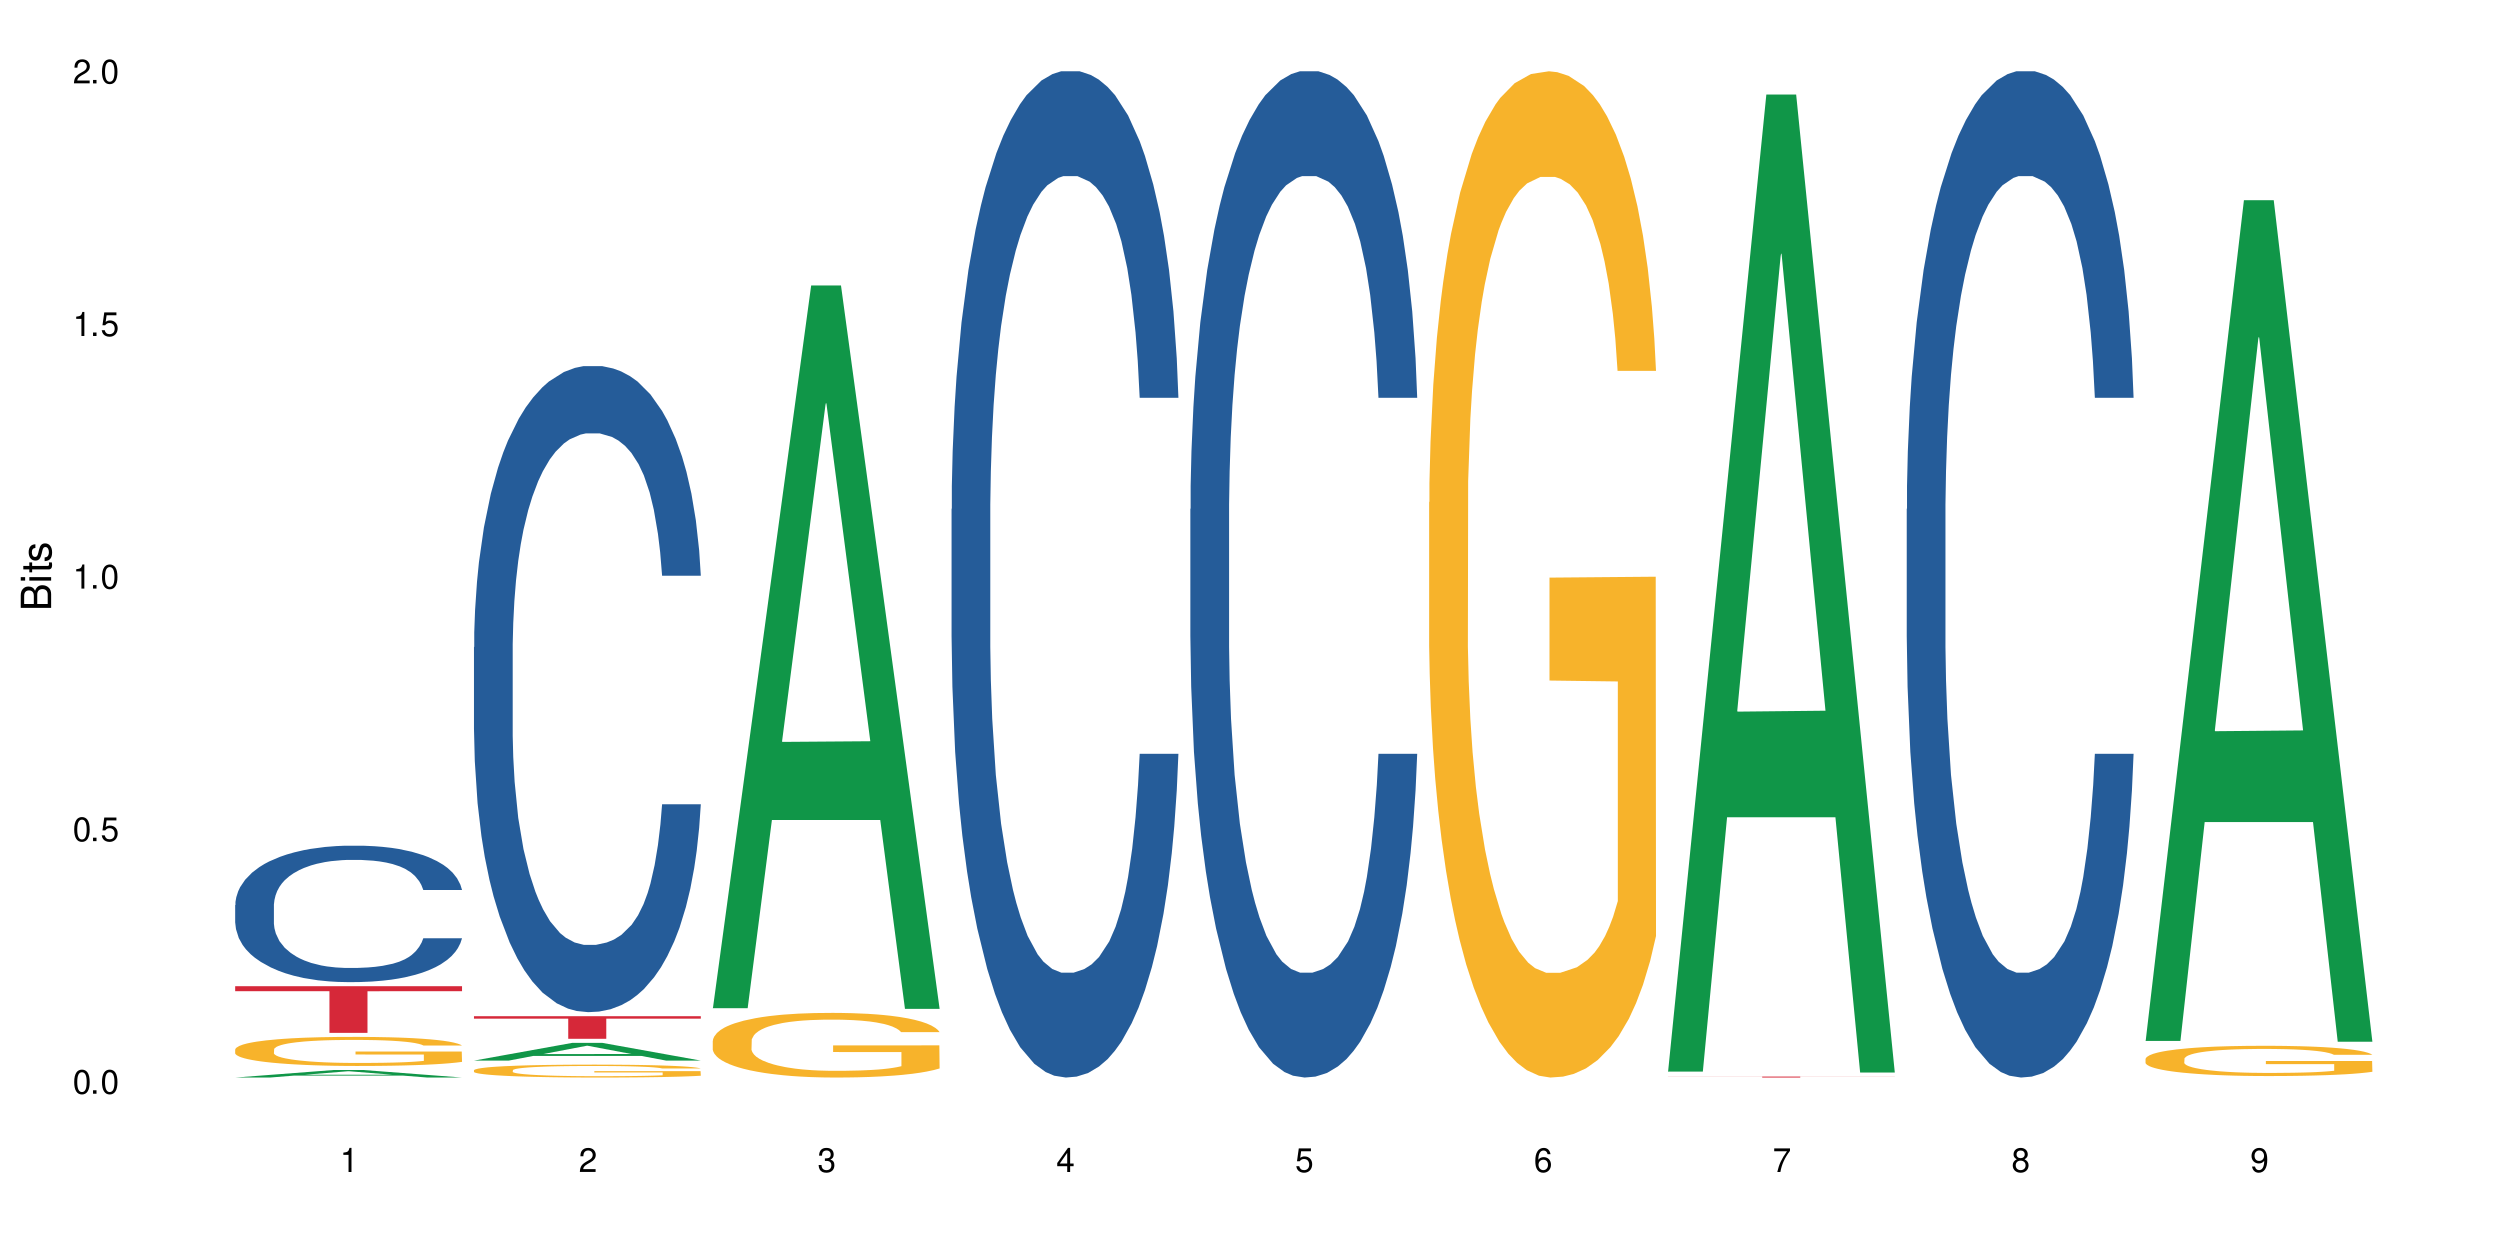 <?xml version="1.0" encoding="UTF-8"?>
<svg xmlns="http://www.w3.org/2000/svg" xmlns:xlink="http://www.w3.org/1999/xlink" width="720" height="360" viewBox="0 0 720 360">
<defs>
<g>
<g id="glyph-0-0">
</g>
<g id="glyph-0-1">
<path d="M 2.641 -6.938 C 2 -6.938 1.422 -6.656 1.078 -6.172 C 0.641 -5.562 0.406 -4.641 0.406 -3.359 C 0.406 -1.016 1.188 0.219 2.641 0.219 C 4.078 0.219 4.859 -1.016 4.859 -3.297 C 4.859 -4.641 4.656 -5.547 4.203 -6.172 C 3.844 -6.656 3.281 -6.938 2.641 -6.938 Z M 2.641 -6.188 C 3.547 -6.188 4 -5.25 4 -3.375 C 4 -1.406 3.562 -0.484 2.625 -0.484 C 1.734 -0.484 1.281 -1.438 1.281 -3.344 C 1.281 -5.25 1.734 -6.188 2.641 -6.188 Z M 2.641 -6.188 "/>
</g>
<g id="glyph-0-2">
<path d="M 1.828 -1 L 0.828 -1 L 0.828 0 L 1.828 0 Z M 1.828 -1 "/>
</g>
<g id="glyph-0-3">
<path d="M 4.562 -6.797 L 1.062 -6.797 L 0.547 -3.094 L 1.328 -3.094 C 1.719 -3.562 2.047 -3.734 2.578 -3.734 C 3.484 -3.734 4.062 -3.109 4.062 -2.094 C 4.062 -1.125 3.484 -0.531 2.578 -0.531 C 1.828 -0.531 1.375 -0.906 1.188 -1.672 L 0.328 -1.672 C 0.453 -1.109 0.547 -0.844 0.75 -0.594 C 1.125 -0.078 1.828 0.219 2.594 0.219 C 3.969 0.219 4.922 -0.781 4.922 -2.219 C 4.922 -3.562 4.031 -4.484 2.719 -4.484 C 2.25 -4.484 1.859 -4.359 1.469 -4.062 L 1.734 -5.969 L 4.562 -5.969 Z M 4.562 -6.797 "/>
</g>
<g id="glyph-0-4">
<path d="M 2.484 -4.938 L 2.484 0 L 3.328 0 L 3.328 -6.938 L 2.766 -6.938 C 2.469 -5.875 2.281 -5.734 0.984 -5.562 L 0.984 -4.938 Z M 2.484 -4.938 "/>
</g>
<g id="glyph-0-5">
<path d="M 4.859 -0.828 L 1.281 -0.828 C 1.359 -1.406 1.672 -1.781 2.5 -2.281 L 3.469 -2.828 C 4.406 -3.344 4.906 -4.062 4.906 -4.906 C 4.906 -5.484 4.672 -6.031 4.266 -6.406 C 3.859 -6.766 3.375 -6.938 2.719 -6.938 C 1.859 -6.938 1.219 -6.625 0.844 -6.031 C 0.609 -5.672 0.5 -5.234 0.484 -4.531 L 1.328 -4.531 C 1.359 -5.016 1.406 -5.281 1.531 -5.516 C 1.75 -5.938 2.188 -6.203 2.703 -6.203 C 3.469 -6.203 4.031 -5.641 4.031 -4.891 C 4.031 -4.344 3.719 -3.859 3.125 -3.516 L 2.234 -3 C 0.812 -2.172 0.406 -1.531 0.328 -0.016 L 4.859 -0.016 Z M 4.859 -0.828 "/>
</g>
<g id="glyph-0-6">
<path d="M 2.125 -3.188 L 2.578 -3.188 C 3.5 -3.188 3.984 -2.766 3.984 -1.922 C 3.984 -1.062 3.469 -0.531 2.594 -0.531 C 1.656 -0.531 1.203 -1 1.156 -2.016 L 0.312 -2.016 C 0.344 -1.453 0.438 -1.094 0.609 -0.781 C 0.953 -0.109 1.625 0.219 2.547 0.219 C 3.953 0.219 4.859 -0.625 4.859 -1.938 C 4.859 -2.828 4.516 -3.297 3.703 -3.594 C 4.344 -3.844 4.656 -4.328 4.656 -5.031 C 4.656 -6.219 3.875 -6.938 2.578 -6.938 C 1.203 -6.938 0.484 -6.172 0.453 -4.703 L 1.297 -4.703 C 1.312 -5.125 1.344 -5.359 1.453 -5.578 C 1.641 -5.969 2.062 -6.203 2.594 -6.203 C 3.344 -6.203 3.797 -5.75 3.797 -5 C 3.797 -4.516 3.609 -4.219 3.25 -4.047 C 3.016 -3.953 2.703 -3.922 2.125 -3.906 Z M 2.125 -3.188 "/>
</g>
<g id="glyph-0-7">
<path d="M 3.141 -1.672 L 3.141 0 L 3.984 0 L 3.984 -1.672 L 4.984 -1.672 L 4.984 -2.438 L 3.984 -2.438 L 3.984 -6.938 L 3.359 -6.938 L 0.266 -2.578 L 0.266 -1.672 Z M 3.141 -2.438 L 1 -2.438 L 3.141 -5.5 Z M 3.141 -2.438 "/>
</g>
<g id="glyph-0-8">
<path d="M 4.781 -5.125 C 4.609 -6.266 3.891 -6.938 2.844 -6.938 C 2.094 -6.938 1.422 -6.578 1.031 -5.953 C 0.594 -5.266 0.406 -4.422 0.406 -3.172 C 0.406 -2 0.578 -1.25 0.984 -0.641 C 1.359 -0.078 1.953 0.219 2.703 0.219 C 3.984 0.219 4.922 -0.75 4.922 -2.094 C 4.922 -3.375 4.062 -4.281 2.844 -4.281 C 2.172 -4.281 1.641 -4.031 1.281 -3.516 C 1.281 -5.234 1.828 -6.188 2.797 -6.188 C 3.391 -6.188 3.797 -5.797 3.938 -5.125 Z M 2.734 -3.531 C 3.547 -3.531 4.062 -2.953 4.062 -2.031 C 4.062 -1.156 3.484 -0.531 2.703 -0.531 C 1.922 -0.531 1.328 -1.188 1.328 -2.078 C 1.328 -2.938 1.906 -3.531 2.734 -3.531 Z M 2.734 -3.531 "/>
</g>
<g id="glyph-0-9">
<path d="M 4.984 -6.797 L 0.438 -6.797 L 0.438 -5.969 L 4.109 -5.969 C 2.5 -3.656 1.828 -2.234 1.328 0 L 2.219 0 C 2.594 -2.172 3.453 -4.047 4.984 -6.094 Z M 4.984 -6.797 "/>
</g>
<g id="glyph-0-10">
<path d="M 3.75 -3.656 C 4.469 -4.094 4.688 -4.438 4.688 -5.078 C 4.688 -6.172 3.844 -6.938 2.641 -6.938 C 1.438 -6.938 0.594 -6.172 0.594 -5.094 C 0.594 -4.438 0.812 -4.094 1.516 -3.656 C 0.734 -3.266 0.359 -2.703 0.359 -1.922 C 0.359 -0.656 1.281 0.219 2.641 0.219 C 3.984 0.219 4.922 -0.656 4.922 -1.922 C 4.922 -2.703 4.531 -3.266 3.75 -3.656 Z M 2.641 -6.188 C 3.359 -6.188 3.812 -5.75 3.812 -5.062 C 3.812 -4.406 3.344 -3.984 2.641 -3.984 C 1.922 -3.984 1.453 -4.406 1.453 -5.078 C 1.453 -5.75 1.922 -6.188 2.641 -6.188 Z M 2.641 -3.266 C 3.484 -3.266 4.062 -2.719 4.062 -1.906 C 4.062 -1.078 3.484 -0.531 2.625 -0.531 C 1.797 -0.531 1.219 -1.094 1.219 -1.906 C 1.219 -2.719 1.781 -3.266 2.641 -3.266 Z M 2.641 -3.266 "/>
</g>
<g id="glyph-0-11">
<path d="M 0.516 -1.578 C 0.672 -0.453 1.406 0.219 2.438 0.219 C 3.188 0.219 3.859 -0.141 4.266 -0.766 C 4.688 -1.453 4.891 -2.297 4.891 -3.547 C 4.891 -4.719 4.703 -5.453 4.312 -6.078 C 3.938 -6.641 3.344 -6.938 2.594 -6.938 C 1.297 -6.938 0.359 -5.969 0.359 -4.625 C 0.359 -3.344 1.234 -2.453 2.453 -2.453 C 3.094 -2.453 3.578 -2.672 4.016 -3.203 C 4 -1.484 3.469 -0.531 2.5 -0.531 C 1.906 -0.531 1.484 -0.906 1.359 -1.578 Z M 2.578 -6.203 C 3.375 -6.203 3.969 -5.531 3.969 -4.641 C 3.969 -3.797 3.391 -3.188 2.547 -3.188 C 1.734 -3.188 1.234 -3.766 1.234 -4.688 C 1.234 -5.562 1.797 -6.203 2.578 -6.203 Z M 2.578 -6.203 "/>
</g>
<g id="glyph-1-0">
</g>
<g id="glyph-1-1">
<path d="M 0 -0.953 L 0 -4.891 C 0 -5.719 -0.234 -6.344 -0.734 -6.797 C -1.188 -7.234 -1.812 -7.469 -2.5 -7.469 C -3.547 -7.469 -4.188 -7 -4.625 -5.875 C -4.984 -6.688 -5.625 -7.094 -6.531 -7.094 C -7.172 -7.094 -7.734 -6.859 -8.141 -6.391 C -8.562 -5.922 -8.75 -5.344 -8.75 -4.5 L -8.75 -0.953 Z M -4.984 -2.062 L -7.766 -2.062 L -7.766 -4.219 C -7.766 -4.844 -7.688 -5.203 -7.453 -5.5 C -7.219 -5.812 -6.859 -5.969 -6.375 -5.969 C -5.891 -5.969 -5.531 -5.812 -5.297 -5.5 C -5.062 -5.203 -4.984 -4.844 -4.984 -4.219 Z M -0.984 -2.062 L -4 -2.062 L -4 -4.781 C -4 -5.766 -3.438 -6.359 -2.484 -6.359 C -1.547 -6.359 -0.984 -5.766 -0.984 -4.781 Z M -0.984 -2.062 "/>
</g>
<g id="glyph-1-2">
<path d="M -6.281 -1.797 L -6.281 -0.797 L 0 -0.797 L 0 -1.797 Z M -8.75 -1.797 L -8.75 -0.797 L -7.484 -0.797 L -7.484 -1.797 Z M -8.75 -1.797 "/>
</g>
<g id="glyph-1-3">
<path d="M -6.281 -3.047 L -6.281 -2.016 L -8.016 -2.016 L -8.016 -1.016 L -6.281 -1.016 L -6.281 -0.172 L -5.469 -0.172 L -5.469 -1.016 L -0.719 -1.016 C -0.078 -1.016 0.281 -1.453 0.281 -2.234 C 0.281 -2.5 0.25 -2.719 0.188 -3.047 L -0.641 -3.047 C -0.609 -2.906 -0.594 -2.766 -0.594 -2.562 C -0.594 -2.141 -0.719 -2.016 -1.156 -2.016 L -5.469 -2.016 L -5.469 -3.047 Z M -6.281 -3.047 "/>
</g>
<g id="glyph-1-4">
<path d="M -4.531 -5.25 C -5.766 -5.25 -6.469 -4.422 -6.469 -2.969 C -6.469 -1.516 -5.719 -0.562 -4.547 -0.562 C -3.562 -0.562 -3.094 -1.062 -2.734 -2.562 L -2.516 -3.484 C -2.344 -4.188 -2.094 -4.469 -1.641 -4.469 C -1.047 -4.469 -0.641 -3.875 -0.641 -3 C -0.641 -2.453 -0.797 -2 -1.062 -1.75 C -1.25 -1.594 -1.422 -1.531 -1.875 -1.469 L -1.875 -0.406 C -0.422 -0.453 0.281 -1.266 0.281 -2.922 C 0.281 -4.5 -0.5 -5.516 -1.719 -5.516 C -2.656 -5.516 -3.172 -4.984 -3.469 -3.734 L -3.703 -2.766 C -3.891 -1.953 -4.156 -1.609 -4.594 -1.609 C -5.188 -1.609 -5.547 -2.125 -5.547 -2.938 C -5.547 -3.75 -5.203 -4.172 -4.531 -4.203 Z M -4.531 -5.25 "/>
</g>
</g>
</defs>
<rect x="-72" y="-36" width="864" height="432" fill="rgb(100%, 100%, 100%)" fill-opacity="1"/>
<path fill-rule="nonzero" fill="rgb(6.275%, 58.824%, 28.235%)" fill-opacity="1" d="M 67.73 310.332 L 67.801 310.328 L 96.07 308.164 L 104.656 308.164 L 133.066 310.332 L 123.082 310.332 L 115.965 309.766 L 84.762 309.766 L 77.781 310.332 L 67.73 310.332 L 87.766 309.531 L 113.102 309.531 L 100.469 308.516 L 100.328 308.516 L 100.188 308.523 L 87.695 309.531 L 87.766 309.531 Z M 67.73 310.332 "/>
<path fill-rule="nonzero" fill="rgb(14.51%, 36.078%, 60%)" fill-opacity="1" d="M 67.73 260.664 L 67.812 260.629 L 67.812 259.766 L 68.051 258.402 L 68.605 256.676 L 69.164 255.492 L 70.598 253.371 L 72.59 251.324 L 74.664 249.746 L 76.176 248.812 L 77.531 248.094 L 80.637 246.766 L 82.629 246.082 L 84.781 245.473 L 87.41 244.859 L 89.324 244.5 L 93.625 243.926 L 96.812 243.676 L 99.281 243.566 L 104.621 243.566 L 107.809 243.711 L 110.117 243.891 L 112.668 244.176 L 114.82 244.5 L 118.562 245.293 L 121.91 246.297 L 123.426 246.871 L 125.816 247.984 L 127.648 249.062 L 128.922 249.996 L 130.355 251.324 L 131.629 252.941 L 132.586 254.773 L 133.066 256.316 L 121.91 256.316 L 121.352 254.883 L 120.715 253.77 L 119.52 252.297 L 118.324 251.254 L 116.652 250.211 L 115.137 249.531 L 113.066 248.848 L 111.234 248.418 L 109.32 248.094 L 107.488 247.879 L 103.984 247.66 L 99.922 247.66 L 98.406 247.734 L 95.297 248.02 L 93.625 248.273 L 91.234 248.773 L 89.562 249.242 L 87.57 249.961 L 86.215 250.57 L 84.543 251.504 L 83.348 252.332 L 81.992 253.516 L 81.195 254.414 L 80.48 255.422 L 79.84 256.605 L 79.363 257.863 L 79.043 259.191 L 78.887 260.484 L 78.887 266.051 L 79.043 267.344 L 79.441 268.855 L 80.48 271.043 L 81.992 272.949 L 83.746 274.457 L 85.418 275.535 L 86.375 276.039 L 87.648 276.613 L 89.641 277.332 L 92.512 278.047 L 94.184 278.336 L 96.734 278.625 L 99.363 278.766 L 102.867 278.766 L 105.977 278.625 L 108.047 278.445 L 110.199 278.156 L 113.145 277.547 L 114.98 276.973 L 116.57 276.289 L 117.766 275.605 L 118.562 275.031 L 119.758 273.918 L 120.715 272.695 L 121.434 271.441 L 121.91 270.219 L 133.066 270.219 L 132.586 271.656 L 131.871 273.055 L 131.152 274.098 L 130.039 275.355 L 128.762 276.469 L 126.93 277.727 L 125.418 278.551 L 123.426 279.449 L 121.59 280.133 L 119.602 280.742 L 116.652 281.461 L 114.738 281.82 L 112.668 282.145 L 110.199 282.43 L 107.09 282.684 L 103.746 282.824 L 100.637 282.863 L 97.289 282.789 L 94.82 282.645 L 91.555 282.324 L 87.492 281.676 L 84.543 280.992 L 82.23 280.312 L 80.238 279.594 L 78.008 278.625 L 75.141 277.043 L 73.387 275.82 L 72.191 274.816 L 70.84 273.414 L 69.883 272.156 L 68.766 270.148 L 67.969 267.598 L 67.73 265.621 Z M 67.73 260.664 "/>
<path fill-rule="nonzero" fill="rgb(96.863%, 70.196%, 16.863%)" fill-opacity="1" d="M 67.73 302.211 L 67.812 302.203 L 67.812 302.051 L 68.129 301.707 L 68.926 301.23 L 69.961 300.84 L 71.078 300.535 L 71.793 300.375 L 72.988 300.145 L 74.023 299.977 L 76.656 299.633 L 80 299.312 L 81.832 299.176 L 83.906 299.043 L 86.852 298.898 L 88.207 298.844 L 92.352 298.723 L 97.051 298.645 L 102.23 298.625 L 104.621 298.629 L 107.887 298.66 L 112.348 298.746 L 114.898 298.82 L 116.891 298.898 L 118.961 298.996 L 121.512 299.152 L 123.902 299.336 L 125.816 299.52 L 127.727 299.746 L 129.32 299.992 L 130.676 300.262 L 131.871 300.582 L 132.586 300.848 L 133.066 301.117 L 121.988 301.117 L 121.352 300.848 L 120.637 300.641 L 119.441 300.391 L 118.246 300.207 L 117.051 300.062 L 114.82 299.863 L 112.906 299.738 L 110.516 299.633 L 108.207 299.562 L 105.578 299.52 L 103.984 299.504 L 99.762 299.504 L 95.938 299.555 L 93.707 299.617 L 92.113 299.68 L 89.879 299.793 L 88.527 299.887 L 87.73 299.945 L 85.34 300.184 L 83.746 300.398 L 82.871 300.543 L 81.754 300.773 L 80.957 300.98 L 80.082 301.285 L 79.602 301.516 L 78.965 302.035 L 78.887 303.41 L 79.125 303.703 L 79.602 304.016 L 80.238 304.293 L 81.195 304.582 L 82.152 304.805 L 83.824 305.102 L 85.258 305.301 L 86.375 305.43 L 88.527 305.637 L 89.402 305.707 L 91.473 305.844 L 93.625 305.953 L 96.254 306.043 L 98.246 306.09 L 101.434 306.129 L 105.496 306.129 L 110.277 306.082 L 113.305 306.02 L 115.379 305.957 L 116.73 305.906 L 118.406 305.82 L 119.602 305.746 L 120.715 305.66 L 122.07 305.531 L 122.07 303.703 L 102.391 303.695 L 102.391 302.84 L 132.984 302.832 L 133.066 305.82 L 131.391 306.027 L 129.32 306.227 L 127.328 306.379 L 125.258 306.508 L 122.309 306.656 L 119.918 306.746 L 116.254 306.855 L 112.906 306.922 L 109.402 306.969 L 106.293 306.992 L 102.629 307 L 99.363 306.984 L 95.855 306.938 L 93.066 306.875 L 90.52 306.801 L 87.969 306.699 L 84.781 306.539 L 82.711 306.41 L 80.559 306.25 L 78.406 306.059 L 76.496 305.852 L 75.219 305.691 L 73.945 305.508 L 72.59 305.277 L 71.316 305.02 L 70.359 304.781 L 69.484 304.512 L 68.848 304.262 L 68.211 303.918 L 67.891 303.641 L 67.73 303.402 Z M 67.73 302.211 "/>
<path fill-rule="nonzero" fill="rgb(83.922%, 15.686%, 22.353%)" fill-opacity="1" d="M 67.73 284.027 L 133.066 284.027 L 133.066 285.465 L 105.836 285.477 L 105.836 297.461 L 94.879 297.461 L 94.879 285.488 L 94.723 285.465 L 67.73 285.465 Z M 67.73 284.027 "/>
<path fill-rule="nonzero" fill="rgb(6.275%, 58.824%, 28.235%)" fill-opacity="1" d="M 136.504 305.445 L 136.574 305.441 L 164.844 300.34 L 173.43 300.34 L 201.836 305.453 L 191.855 305.453 L 184.738 304.117 L 153.535 304.117 L 146.555 305.445 L 136.504 305.445 L 156.535 303.566 L 181.875 303.559 L 169.242 301.176 L 169.102 301.168 L 168.961 301.184 L 156.469 303.559 L 156.535 303.566 Z M 136.504 305.445 "/>
<path fill-rule="nonzero" fill="rgb(14.51%, 36.078%, 60%)" fill-opacity="1" d="M 136.504 186.398 L 136.582 186.227 L 136.582 182.145 L 136.824 175.684 L 137.379 167.52 L 137.938 161.906 L 139.371 151.871 L 141.363 142.176 L 143.434 134.691 L 144.949 130.27 L 146.305 126.871 L 149.41 120.578 L 151.402 117.344 L 153.555 114.453 L 156.184 111.562 L 158.098 109.863 L 162.398 107.141 L 165.586 105.949 L 168.055 105.441 L 173.395 105.441 L 176.582 106.121 L 178.891 106.969 L 181.441 108.332 L 183.594 109.863 L 187.336 113.602 L 190.684 118.367 L 192.195 121.086 L 194.586 126.359 L 196.418 131.461 L 197.695 135.883 L 199.129 142.176 L 200.402 149.832 L 201.359 158.504 L 201.836 165.816 L 190.684 165.816 L 190.125 159.016 L 189.488 153.742 L 188.293 146.77 L 187.098 141.836 L 185.426 136.902 L 183.91 133.672 L 181.84 130.441 L 180.008 128.398 L 178.094 126.871 L 176.262 125.848 L 172.758 124.828 L 168.691 124.828 L 167.18 125.168 L 164.07 126.531 L 162.398 127.719 L 160.008 130.102 L 158.336 132.312 L 156.344 135.715 L 154.988 138.605 L 153.316 143.027 L 152.121 146.938 L 150.766 152.551 L 149.969 156.805 L 149.25 161.566 L 148.613 167.18 L 148.137 173.129 L 147.816 179.422 L 147.66 185.547 L 147.66 211.91 L 147.816 218.031 L 148.215 225.176 L 149.25 235.551 L 150.766 244.562 L 152.52 251.707 L 154.191 256.809 L 155.148 259.191 L 156.422 261.91 L 158.414 265.312 L 161.281 268.715 L 162.957 270.074 L 165.504 271.438 L 168.137 272.117 L 171.641 272.117 L 174.746 271.438 L 176.82 270.586 L 178.973 269.227 L 181.918 266.332 L 183.75 263.613 L 185.344 260.379 L 186.539 257.148 L 187.336 254.43 L 188.531 249.156 L 189.488 243.371 L 190.203 237.422 L 190.684 231.637 L 201.836 231.637 L 201.359 238.441 L 200.645 245.074 L 199.926 250.008 L 198.809 255.957 L 197.535 261.23 L 195.703 267.184 L 194.188 271.094 L 192.195 275.348 L 190.363 278.578 L 188.371 281.469 L 185.426 284.871 L 183.512 286.574 L 181.441 288.102 L 178.973 289.465 L 175.863 290.656 L 172.516 291.336 L 169.41 291.504 L 166.062 291.164 L 163.594 290.484 L 160.328 288.953 L 156.262 285.891 L 153.316 282.66 L 151.004 279.43 L 149.012 276.027 L 146.781 271.438 L 143.914 263.953 L 142.16 258.168 L 140.965 253.406 L 139.609 246.773 L 138.656 240.82 L 137.539 231.297 L 136.742 219.223 L 136.504 209.867 Z M 136.504 186.398 "/>
<path fill-rule="nonzero" fill="rgb(96.863%, 70.196%, 16.863%)" fill-opacity="1" d="M 136.504 308.207 L 136.582 308.203 L 136.582 308.137 L 136.902 307.984 L 137.699 307.773 L 138.734 307.602 L 139.852 307.465 L 140.566 307.391 L 141.762 307.289 L 142.797 307.215 L 145.426 307.062 L 148.773 306.922 L 150.605 306.859 L 152.68 306.801 L 155.625 306.738 L 156.98 306.715 L 161.125 306.66 L 165.824 306.625 L 171.004 306.613 L 173.395 306.617 L 176.66 306.633 L 181.121 306.668 L 183.672 306.703 L 185.664 306.738 L 187.734 306.781 L 190.285 306.848 L 192.676 306.93 L 194.586 307.012 L 196.5 307.113 L 198.094 307.223 L 199.449 307.34 L 200.645 307.484 L 201.359 307.602 L 201.836 307.723 L 190.762 307.723 L 190.125 307.602 L 189.41 307.512 L 188.215 307.398 L 187.02 307.316 L 185.824 307.254 L 183.594 307.164 L 181.68 307.109 L 179.289 307.062 L 176.98 307.031 L 174.348 307.012 L 172.758 307.004 L 168.535 307.004 L 164.707 307.027 L 162.477 307.055 L 160.883 307.082 L 158.652 307.133 L 157.301 307.176 L 156.504 307.203 L 154.113 307.309 L 152.52 307.402 L 151.641 307.469 L 150.527 307.57 L 149.73 307.66 L 148.852 307.797 L 148.375 307.898 L 147.738 308.129 L 147.66 308.742 L 147.898 308.871 L 148.375 309.008 L 149.012 309.129 L 149.969 309.258 L 150.926 309.359 L 152.598 309.492 L 154.031 309.578 L 155.148 309.637 L 157.301 309.727 L 158.176 309.758 L 160.246 309.82 L 162.398 309.867 L 165.027 309.906 L 167.02 309.93 L 170.207 309.945 L 174.27 309.945 L 179.051 309.926 L 182.078 309.898 L 184.148 309.871 L 185.504 309.848 L 187.176 309.809 L 188.371 309.777 L 189.488 309.738 L 190.844 309.68 L 190.844 308.871 L 171.164 308.867 L 171.164 308.484 L 201.758 308.48 L 201.836 309.809 L 200.164 309.902 L 198.094 309.988 L 196.102 310.059 L 194.031 310.113 L 191.082 310.18 L 188.691 310.219 L 185.027 310.27 L 181.68 310.297 L 178.176 310.32 L 175.066 310.328 L 171.402 310.332 L 168.137 310.324 L 164.629 310.305 L 161.84 310.277 L 159.289 310.246 L 156.742 310.199 L 153.555 310.129 L 151.484 310.07 L 149.332 310 L 147.18 309.914 L 145.27 309.824 L 143.992 309.75 L 142.719 309.672 L 141.363 309.57 L 140.09 309.453 L 139.133 309.348 L 138.258 309.23 L 137.617 309.117 L 136.98 308.965 L 136.664 308.844 L 136.504 308.738 Z M 136.504 308.207 "/>
<path fill-rule="nonzero" fill="rgb(83.922%, 15.686%, 22.353%)" fill-opacity="1" d="M 136.504 292.668 L 201.836 292.668 L 201.836 293.367 L 174.609 293.371 L 174.609 299.176 L 163.652 299.176 L 163.652 293.379 L 163.496 293.367 L 136.504 293.367 Z M 136.504 292.668 "/>
<path fill-rule="nonzero" fill="rgb(6.275%, 58.824%, 28.235%)" fill-opacity="1" d="M 205.277 290.352 L 205.348 290.156 L 233.617 82.207 L 242.203 82.207 L 270.609 290.547 L 260.629 290.547 L 253.508 236.164 L 222.309 236.164 L 215.328 290.352 L 205.277 290.352 L 225.309 213.668 L 250.648 213.473 L 238.012 116.246 L 237.875 116.051 L 237.734 116.637 L 225.238 213.473 L 225.309 213.668 Z M 205.277 290.352 "/>
<path fill-rule="nonzero" fill="rgb(96.863%, 70.196%, 16.863%)" fill-opacity="1" d="M 205.277 299.688 L 205.355 299.668 L 205.355 299.328 L 205.676 298.562 L 206.473 297.508 L 207.508 296.641 L 208.621 295.961 L 209.34 295.605 L 210.535 295.094 L 211.57 294.719 L 214.199 293.953 L 217.547 293.242 L 219.379 292.934 L 221.449 292.645 L 224.398 292.324 L 225.754 292.203 L 229.895 291.93 L 234.598 291.762 L 239.777 291.711 L 242.168 291.727 L 245.434 291.797 L 249.895 291.98 L 252.445 292.152 L 254.438 292.324 L 256.508 292.543 L 259.059 292.883 L 261.449 293.293 L 263.359 293.699 L 265.273 294.211 L 266.867 294.754 L 268.219 295.348 L 269.414 296.062 L 270.133 296.66 L 270.609 297.254 L 259.535 297.254 L 258.898 296.66 L 258.18 296.199 L 256.984 295.637 L 255.789 295.23 L 254.594 294.906 L 252.363 294.465 L 250.453 294.191 L 248.062 293.953 L 245.75 293.801 L 243.121 293.699 L 241.527 293.664 L 237.305 293.664 L 233.48 293.785 L 231.25 293.922 L 229.656 294.059 L 227.426 294.312 L 226.07 294.516 L 225.273 294.652 L 222.883 295.18 L 221.293 295.656 L 220.414 295.98 L 219.301 296.488 L 218.504 296.949 L 217.625 297.629 L 217.148 298.137 L 216.512 299.297 L 216.43 302.355 L 216.672 303.004 L 217.148 303.699 L 217.785 304.312 L 218.742 304.957 L 219.699 305.453 L 221.371 306.113 L 222.805 306.559 L 223.922 306.848 L 226.07 307.305 L 226.949 307.457 L 229.02 307.766 L 231.172 308.004 L 233.801 308.207 L 235.793 308.309 L 238.98 308.395 L 243.043 308.395 L 247.824 308.293 L 250.852 308.156 L 252.922 308.02 L 254.277 307.902 L 255.949 307.715 L 257.145 307.543 L 258.262 307.355 L 259.613 307.066 L 259.613 303.004 L 239.934 302.984 L 239.934 301.082 L 270.531 301.062 L 270.609 307.715 L 268.938 308.172 L 266.867 308.613 L 264.875 308.953 L 262.801 309.242 L 259.855 309.566 L 257.465 309.77 L 253.801 310.008 L 250.453 310.164 L 246.945 310.266 L 243.84 310.316 L 240.176 310.332 L 236.906 310.297 L 233.402 310.195 L 230.613 310.059 L 228.062 309.891 L 225.516 309.668 L 222.328 309.312 L 220.254 309.023 L 218.105 308.664 L 215.953 308.242 L 214.039 307.781 L 212.766 307.426 L 211.492 307.016 L 210.137 306.508 L 208.863 305.926 L 207.906 305.402 L 207.027 304.805 L 206.391 304.242 L 205.754 303.48 L 205.438 302.867 L 205.277 302.34 Z M 205.277 299.688 "/>
<path fill-rule="nonzero" fill="rgb(14.51%, 36.078%, 60%)" fill-opacity="1" d="M 274.051 146.621 L 274.129 146.355 L 274.129 140 L 274.367 129.934 L 274.926 117.215 L 275.484 108.477 L 276.918 92.844 L 278.91 77.746 L 280.98 66.09 L 282.496 59.203 L 283.848 53.902 L 286.957 44.102 L 288.949 39.07 L 291.102 34.566 L 293.73 30.062 L 295.641 27.414 L 299.945 23.176 L 303.129 21.32 L 305.602 20.527 L 310.938 20.527 L 314.125 21.586 L 316.438 22.91 L 318.984 25.031 L 321.137 27.414 L 324.883 33.242 L 328.23 40.66 L 329.742 44.898 L 332.133 53.109 L 333.965 61.055 L 335.238 67.945 L 336.676 77.746 L 337.949 89.668 L 338.906 103.176 L 339.383 114.566 L 328.23 114.566 L 327.672 103.973 L 327.035 95.758 L 325.84 84.898 L 324.645 77.215 L 322.969 69.535 L 321.457 64.5 L 319.383 59.469 L 317.551 56.289 L 315.641 53.902 L 313.809 52.316 L 310.301 50.727 L 306.238 50.727 L 304.723 51.254 L 301.617 53.375 L 299.945 55.23 L 297.555 58.938 L 295.879 62.383 L 293.887 67.68 L 292.535 72.184 L 290.859 79.07 L 289.664 85.164 L 288.312 93.906 L 287.516 100.527 L 286.797 107.945 L 286.16 116.688 L 285.684 125.957 L 285.363 135.762 L 285.203 145.297 L 285.203 186.355 L 285.363 195.895 L 285.762 207.02 L 286.797 223.18 L 288.312 237.219 L 290.062 248.344 L 291.738 256.293 L 292.691 260 L 293.969 264.238 L 295.961 269.535 L 298.828 274.836 L 300.5 276.953 L 303.051 279.074 L 305.68 280.133 L 309.188 280.133 L 312.293 279.074 L 314.363 277.75 L 316.516 275.629 L 319.465 271.125 L 321.297 266.887 L 322.891 261.855 L 324.086 256.82 L 324.883 252.582 L 326.078 244.371 L 327.035 235.363 L 327.75 226.094 L 328.23 217.086 L 339.383 217.086 L 338.906 227.684 L 338.188 238.012 L 337.473 245.695 L 336.355 254.969 L 335.082 263.18 L 333.25 272.449 L 331.734 278.543 L 329.742 285.168 L 327.91 290.199 L 325.918 294.703 L 322.969 300 L 321.059 302.648 L 318.984 305.035 L 316.516 307.152 L 313.41 309.008 L 310.062 310.066 L 306.957 310.332 L 303.609 309.801 L 301.141 308.742 L 297.871 306.359 L 293.809 301.59 L 290.859 296.559 L 288.551 291.523 L 286.559 286.227 L 284.328 279.074 L 281.457 267.418 L 279.707 258.41 L 278.512 250.992 L 277.156 240.664 L 276.199 231.391 L 275.086 216.555 L 274.289 197.746 L 274.051 183.18 Z M 274.051 146.621 "/>
<path fill-rule="nonzero" fill="rgb(14.51%, 36.078%, 60%)" fill-opacity="1" d="M 342.82 146.621 L 342.902 146.355 L 342.902 140 L 343.141 129.934 L 343.699 117.215 L 344.258 108.477 L 345.691 92.844 L 347.684 77.746 L 349.754 66.09 L 351.266 59.203 L 352.621 53.902 L 355.73 44.102 L 357.723 39.07 L 359.871 34.566 L 362.5 30.062 L 364.414 27.414 L 368.715 23.176 L 371.902 21.32 L 374.375 20.527 L 379.711 20.527 L 382.898 21.586 L 385.211 22.91 L 387.758 25.031 L 389.91 27.414 L 393.656 33.242 L 397 40.66 L 398.516 44.898 L 400.906 53.109 L 402.738 61.055 L 404.012 67.945 L 405.445 77.746 L 406.723 89.668 L 407.68 103.176 L 408.156 114.566 L 397 114.566 L 396.445 103.973 L 395.805 95.758 L 394.609 84.898 L 393.414 77.215 L 391.742 69.535 L 390.23 64.5 L 388.156 59.469 L 386.324 56.289 L 384.414 53.902 L 382.578 52.316 L 379.074 50.727 L 375.012 50.727 L 373.496 51.254 L 370.391 53.375 L 368.715 55.23 L 366.324 58.938 L 364.652 62.383 L 362.66 67.68 L 361.305 72.184 L 359.633 79.07 L 358.438 85.164 L 357.082 93.906 L 356.285 100.527 L 355.57 107.945 L 354.934 116.688 L 354.453 125.957 L 354.137 135.762 L 353.977 145.297 L 353.977 186.355 L 354.137 195.895 L 354.535 207.02 L 355.57 223.18 L 357.082 237.219 L 358.836 248.344 L 360.508 256.293 L 361.465 260 L 362.742 264.238 L 364.734 269.535 L 367.602 274.836 L 369.273 276.953 L 371.824 279.074 L 374.453 280.133 L 377.957 280.133 L 381.066 279.074 L 383.137 277.75 L 385.289 275.629 L 388.238 271.125 L 390.07 266.887 L 391.664 261.855 L 392.859 256.82 L 393.656 252.582 L 394.852 244.371 L 395.805 235.363 L 396.523 226.094 L 397 217.086 L 408.156 217.086 L 407.68 227.684 L 406.961 238.012 L 406.242 245.695 L 405.129 254.969 L 403.852 263.18 L 402.02 272.449 L 400.508 278.543 L 398.516 285.168 L 396.684 290.199 L 394.691 294.703 L 391.742 300 L 389.832 302.648 L 387.758 305.035 L 385.289 307.152 L 382.18 309.008 L 378.836 310.066 L 375.727 310.332 L 372.383 309.801 L 369.91 308.742 L 366.645 306.359 L 362.582 301.59 L 359.633 296.559 L 357.324 291.523 L 355.332 286.227 L 353.102 279.074 L 350.23 267.418 L 348.48 258.41 L 347.285 250.992 L 345.93 240.664 L 344.973 231.391 L 343.859 216.555 L 343.062 197.746 L 342.82 183.18 Z M 342.82 146.621 "/>
<path fill-rule="nonzero" fill="rgb(96.863%, 70.196%, 16.863%)" fill-opacity="1" d="M 411.594 144.652 L 411.676 144.387 L 411.676 139.094 L 411.992 127.184 L 412.789 110.777 L 413.824 97.277 L 414.941 86.691 L 415.656 81.133 L 416.852 73.195 L 417.891 67.371 L 420.52 55.461 L 423.863 44.348 L 425.695 39.582 L 427.77 35.082 L 430.715 30.055 L 432.07 28.203 L 436.215 23.965 L 440.914 21.32 L 446.094 20.527 L 448.484 20.789 L 451.75 21.848 L 456.211 24.762 L 458.762 27.406 L 460.754 30.055 L 462.824 33.496 L 465.375 38.789 L 467.766 45.141 L 469.68 51.492 L 471.59 59.43 L 473.184 67.902 L 474.539 77.164 L 475.734 88.281 L 476.449 97.543 L 476.93 106.805 L 465.855 106.805 L 465.215 97.543 L 464.5 90.398 L 463.305 81.664 L 462.109 75.312 L 460.914 70.281 L 458.684 63.402 L 456.77 59.168 L 454.379 55.461 L 452.07 53.078 L 449.441 51.492 L 447.848 50.961 L 443.625 50.961 L 439.801 52.816 L 437.57 54.934 L 435.977 57.051 L 433.746 61.02 L 432.391 64.195 L 431.594 66.312 L 429.203 74.516 L 427.609 81.93 L 426.734 86.957 L 425.617 94.898 L 424.82 102.043 L 423.945 112.629 L 423.465 120.57 L 422.828 138.566 L 422.75 186.207 L 422.988 196.262 L 423.465 207.113 L 424.105 216.641 L 425.059 226.699 L 426.016 234.375 L 427.688 244.695 L 429.125 251.578 L 430.238 256.078 L 432.391 263.223 L 433.266 265.605 L 435.336 270.367 L 437.488 274.074 L 440.117 277.25 L 442.109 278.836 L 445.297 280.16 L 449.359 280.16 L 454.141 278.574 L 457.168 276.457 L 459.242 274.34 L 460.594 272.484 L 462.27 269.574 L 463.465 266.926 L 464.578 264.016 L 465.934 259.516 L 465.934 196.262 L 446.254 195.996 L 446.254 166.355 L 476.848 166.09 L 476.93 269.574 L 475.254 276.719 L 473.184 283.602 L 471.191 288.895 L 469.121 293.395 L 466.172 298.422 L 463.781 301.598 L 460.117 305.305 L 456.77 307.688 L 453.266 309.273 L 450.156 310.066 L 446.492 310.332 L 443.227 309.805 L 439.719 308.215 L 436.93 306.098 L 434.383 303.453 L 431.832 300.012 L 428.645 294.453 L 426.574 289.953 L 424.422 284.395 L 422.27 277.777 L 420.359 270.633 L 419.082 265.074 L 417.809 258.723 L 416.453 250.781 L 415.18 241.785 L 414.223 233.578 L 413.348 224.316 L 412.711 215.582 L 412.074 203.672 L 411.754 194.145 L 411.594 185.941 Z M 411.594 144.652 "/>
<path fill-rule="nonzero" fill="rgb(6.275%, 58.824%, 28.235%)" fill-opacity="1" d="M 480.367 308.625 L 480.438 308.359 L 508.707 27.219 L 517.293 27.219 L 545.703 308.891 L 535.719 308.891 L 528.602 235.363 L 497.398 235.363 L 490.418 308.625 L 480.367 308.625 L 500.398 204.949 L 525.738 204.684 L 513.105 73.238 L 512.965 72.973 L 512.824 73.766 L 500.332 204.684 L 500.398 204.949 Z M 480.367 308.625 "/>
<path fill-rule="nonzero" fill="rgb(83.922%, 15.686%, 22.353%)" fill-opacity="1" d="M 480.367 310.055 L 545.703 310.055 L 545.703 310.082 L 518.473 310.082 L 518.473 310.332 L 507.516 310.332 L 507.516 310.082 L 480.367 310.082 Z M 480.367 310.055 "/>
<path fill-rule="nonzero" fill="rgb(14.51%, 36.078%, 60%)" fill-opacity="1" d="M 549.141 146.621 L 549.219 146.355 L 549.219 140 L 549.457 129.934 L 550.016 117.215 L 550.574 108.477 L 552.008 92.844 L 554 77.746 L 556.07 66.09 L 557.586 59.203 L 558.941 53.902 L 562.047 44.102 L 564.039 39.07 L 566.191 34.566 L 568.82 30.062 L 570.73 27.414 L 575.035 23.176 L 578.223 21.32 L 580.691 20.527 L 586.031 20.527 L 589.215 21.586 L 591.527 22.91 L 594.078 25.031 L 596.227 27.414 L 599.973 33.242 L 603.32 40.66 L 604.832 44.898 L 607.223 53.109 L 609.055 61.055 L 610.332 67.945 L 611.766 77.746 L 613.039 89.668 L 613.996 103.176 L 614.473 114.566 L 603.32 114.566 L 602.762 103.973 L 602.125 95.758 L 600.93 84.898 L 599.734 77.215 L 598.062 69.535 L 596.547 64.5 L 594.477 59.469 L 592.645 56.289 L 590.73 53.902 L 588.898 52.316 L 585.391 50.727 L 581.328 50.727 L 579.816 51.254 L 576.707 53.375 L 575.035 55.23 L 572.645 58.938 L 570.973 62.383 L 568.98 67.68 L 567.625 72.184 L 565.953 79.07 L 564.758 85.164 L 563.402 93.906 L 562.605 100.527 L 561.887 107.945 L 561.25 116.688 L 560.773 125.957 L 560.453 135.762 L 560.293 145.297 L 560.293 186.355 L 560.453 195.895 L 560.852 207.02 L 561.887 223.18 L 563.402 237.219 L 565.156 248.344 L 566.828 256.293 L 567.785 260 L 569.059 264.238 L 571.051 269.535 L 573.918 274.836 L 575.594 276.953 L 578.141 279.074 L 580.77 280.133 L 584.277 280.133 L 587.383 279.074 L 589.457 277.75 L 591.605 275.629 L 594.555 271.125 L 596.387 266.887 L 597.98 261.855 L 599.176 256.82 L 599.973 252.582 L 601.168 244.371 L 602.125 235.363 L 602.84 226.094 L 603.32 217.086 L 614.473 217.086 L 613.996 227.684 L 613.277 238.012 L 612.562 245.695 L 611.445 254.969 L 610.172 263.18 L 608.34 272.449 L 606.824 278.543 L 604.832 285.168 L 603 290.199 L 601.008 294.703 L 598.062 300 L 596.148 302.648 L 594.078 305.035 L 591.605 307.152 L 588.5 309.008 L 585.152 310.066 L 582.047 310.332 L 578.699 309.801 L 576.23 308.742 L 572.965 306.359 L 568.898 301.59 L 565.953 296.559 L 563.641 291.523 L 561.648 286.227 L 559.418 279.074 L 556.551 267.418 L 554.797 258.41 L 553.602 250.992 L 552.246 240.664 L 551.293 231.391 L 550.176 216.555 L 549.379 197.746 L 549.141 183.18 Z M 549.141 146.621 "/>
<path fill-rule="nonzero" fill="rgb(6.275%, 58.824%, 28.235%)" fill-opacity="1" d="M 617.914 299.797 L 617.98 299.57 L 646.25 57.656 L 654.836 57.656 L 683.246 300.023 L 673.266 300.023 L 666.145 236.758 L 634.945 236.758 L 627.965 299.797 L 617.914 299.797 L 637.945 210.586 L 663.285 210.359 L 650.648 97.254 L 650.512 97.027 L 650.371 97.711 L 637.875 210.359 L 637.945 210.586 Z M 617.914 299.797 "/>
<path fill-rule="nonzero" fill="rgb(96.863%, 70.196%, 16.863%)" fill-opacity="1" d="M 617.914 304.922 L 617.992 304.914 L 617.992 304.754 L 618.312 304.395 L 619.109 303.902 L 620.145 303.496 L 621.258 303.18 L 621.977 303.012 L 623.172 302.773 L 624.207 302.598 L 626.836 302.238 L 630.184 301.906 L 632.016 301.762 L 634.086 301.625 L 637.035 301.477 L 638.391 301.418 L 642.531 301.293 L 647.234 301.211 L 652.414 301.188 L 654.801 301.195 L 658.07 301.227 L 662.531 301.316 L 665.082 301.395 L 667.074 301.477 L 669.145 301.578 L 671.695 301.738 L 674.082 301.93 L 675.996 302.121 L 677.91 302.359 L 679.5 302.613 L 680.855 302.891 L 682.051 303.227 L 682.77 303.504 L 683.246 303.781 L 672.172 303.781 L 671.535 303.504 L 670.816 303.289 L 669.621 303.027 L 668.426 302.836 L 667.23 302.684 L 665 302.477 L 663.09 302.352 L 660.699 302.238 L 658.387 302.168 L 655.758 302.121 L 654.164 302.102 L 649.941 302.102 L 646.117 302.16 L 643.887 302.223 L 642.293 302.285 L 640.062 302.406 L 638.707 302.5 L 637.91 302.566 L 635.52 302.812 L 633.926 303.035 L 633.051 303.188 L 631.934 303.426 L 631.141 303.641 L 630.262 303.957 L 629.785 304.195 L 629.148 304.738 L 629.066 306.172 L 629.305 306.473 L 629.785 306.801 L 630.422 307.086 L 631.379 307.387 L 632.332 307.617 L 634.008 307.93 L 635.441 308.137 L 636.559 308.27 L 638.707 308.484 L 639.586 308.559 L 641.656 308.699 L 643.809 308.812 L 646.438 308.906 L 648.43 308.957 L 651.617 308.996 L 655.68 308.996 L 660.461 308.949 L 663.488 308.883 L 665.559 308.82 L 666.914 308.766 L 668.586 308.676 L 669.781 308.598 L 670.898 308.512 L 672.25 308.375 L 672.25 306.473 L 652.57 306.465 L 652.57 305.574 L 683.168 305.566 L 683.246 308.676 L 681.574 308.891 L 679.5 309.098 L 677.512 309.258 L 675.438 309.395 L 672.492 309.543 L 670.102 309.641 L 666.434 309.75 L 663.09 309.824 L 659.582 309.871 L 656.477 309.895 L 652.809 309.902 L 649.543 309.887 L 646.039 309.84 L 643.25 309.777 L 640.699 309.695 L 638.148 309.594 L 634.965 309.426 L 632.891 309.289 L 630.742 309.121 L 628.59 308.926 L 626.676 308.711 L 625.402 308.543 L 624.129 308.352 L 622.773 308.113 L 621.496 307.84 L 620.543 307.594 L 619.664 307.316 L 619.027 307.055 L 618.391 306.695 L 618.07 306.41 L 617.914 306.164 Z M 617.914 304.922 "/>
<g fill="rgb(0%, 0%, 0%)" fill-opacity="1">
<use xlink:href="#glyph-0-1" x="20.965" y="314.993"/>
<use xlink:href="#glyph-0-2" x="25.965" y="314.993"/>
<use xlink:href="#glyph-0-1" x="28.965" y="314.993"/>
</g>
<g fill="rgb(0%, 0%, 0%)" fill-opacity="1">
<use xlink:href="#glyph-0-1" x="20.965" y="242.251"/>
<use xlink:href="#glyph-0-2" x="25.965" y="242.251"/>
<use xlink:href="#glyph-0-3" x="28.965" y="242.251"/>
</g>
<g fill="rgb(0%, 0%, 0%)" fill-opacity="1">
<use xlink:href="#glyph-0-4" x="20.965" y="169.509"/>
<use xlink:href="#glyph-0-2" x="25.965" y="169.509"/>
<use xlink:href="#glyph-0-1" x="28.965" y="169.509"/>
</g>
<g fill="rgb(0%, 0%, 0%)" fill-opacity="1">
<use xlink:href="#glyph-0-4" x="20.965" y="96.767"/>
<use xlink:href="#glyph-0-2" x="25.965" y="96.767"/>
<use xlink:href="#glyph-0-3" x="28.965" y="96.767"/>
</g>
<g fill="rgb(0%, 0%, 0%)" fill-opacity="1">
<use xlink:href="#glyph-0-5" x="20.965" y="24.024"/>
<use xlink:href="#glyph-0-2" x="25.965" y="24.024"/>
<use xlink:href="#glyph-0-1" x="28.965" y="24.024"/>
</g>
<g fill="rgb(0%, 0%, 0%)" fill-opacity="1">
<use xlink:href="#glyph-0-4" x="97.898" y="337.532"/>
</g>
<g fill="rgb(0%, 0%, 0%)" fill-opacity="1">
<use xlink:href="#glyph-0-5" x="166.672" y="337.532"/>
</g>
<g fill="rgb(0%, 0%, 0%)" fill-opacity="1">
<use xlink:href="#glyph-0-6" x="235.445" y="337.532"/>
</g>
<g fill="rgb(0%, 0%, 0%)" fill-opacity="1">
<use xlink:href="#glyph-0-7" x="304.215" y="337.532"/>
</g>
<g fill="rgb(0%, 0%, 0%)" fill-opacity="1">
<use xlink:href="#glyph-0-3" x="372.988" y="337.532"/>
</g>
<g fill="rgb(0%, 0%, 0%)" fill-opacity="1">
<use xlink:href="#glyph-0-8" x="441.762" y="337.532"/>
</g>
<g fill="rgb(0%, 0%, 0%)" fill-opacity="1">
<use xlink:href="#glyph-0-9" x="510.535" y="337.532"/>
</g>
<g fill="rgb(0%, 0%, 0%)" fill-opacity="1">
<use xlink:href="#glyph-0-10" x="579.309" y="337.532"/>
</g>
<g fill="rgb(0%, 0%, 0%)" fill-opacity="1">
<use xlink:href="#glyph-0-11" x="648.078" y="337.532"/>
</g>
<g fill="rgb(0%, 0%, 0%)" fill-opacity="1">
<use xlink:href="#glyph-1-1" x="14.725" y="176.012"/>
<use xlink:href="#glyph-1-2" x="14.725" y="168.012"/>
<use xlink:href="#glyph-1-3" x="14.725" y="165.012"/>
<use xlink:href="#glyph-1-4" x="14.725" y="162.012"/>
</g>
</svg>
